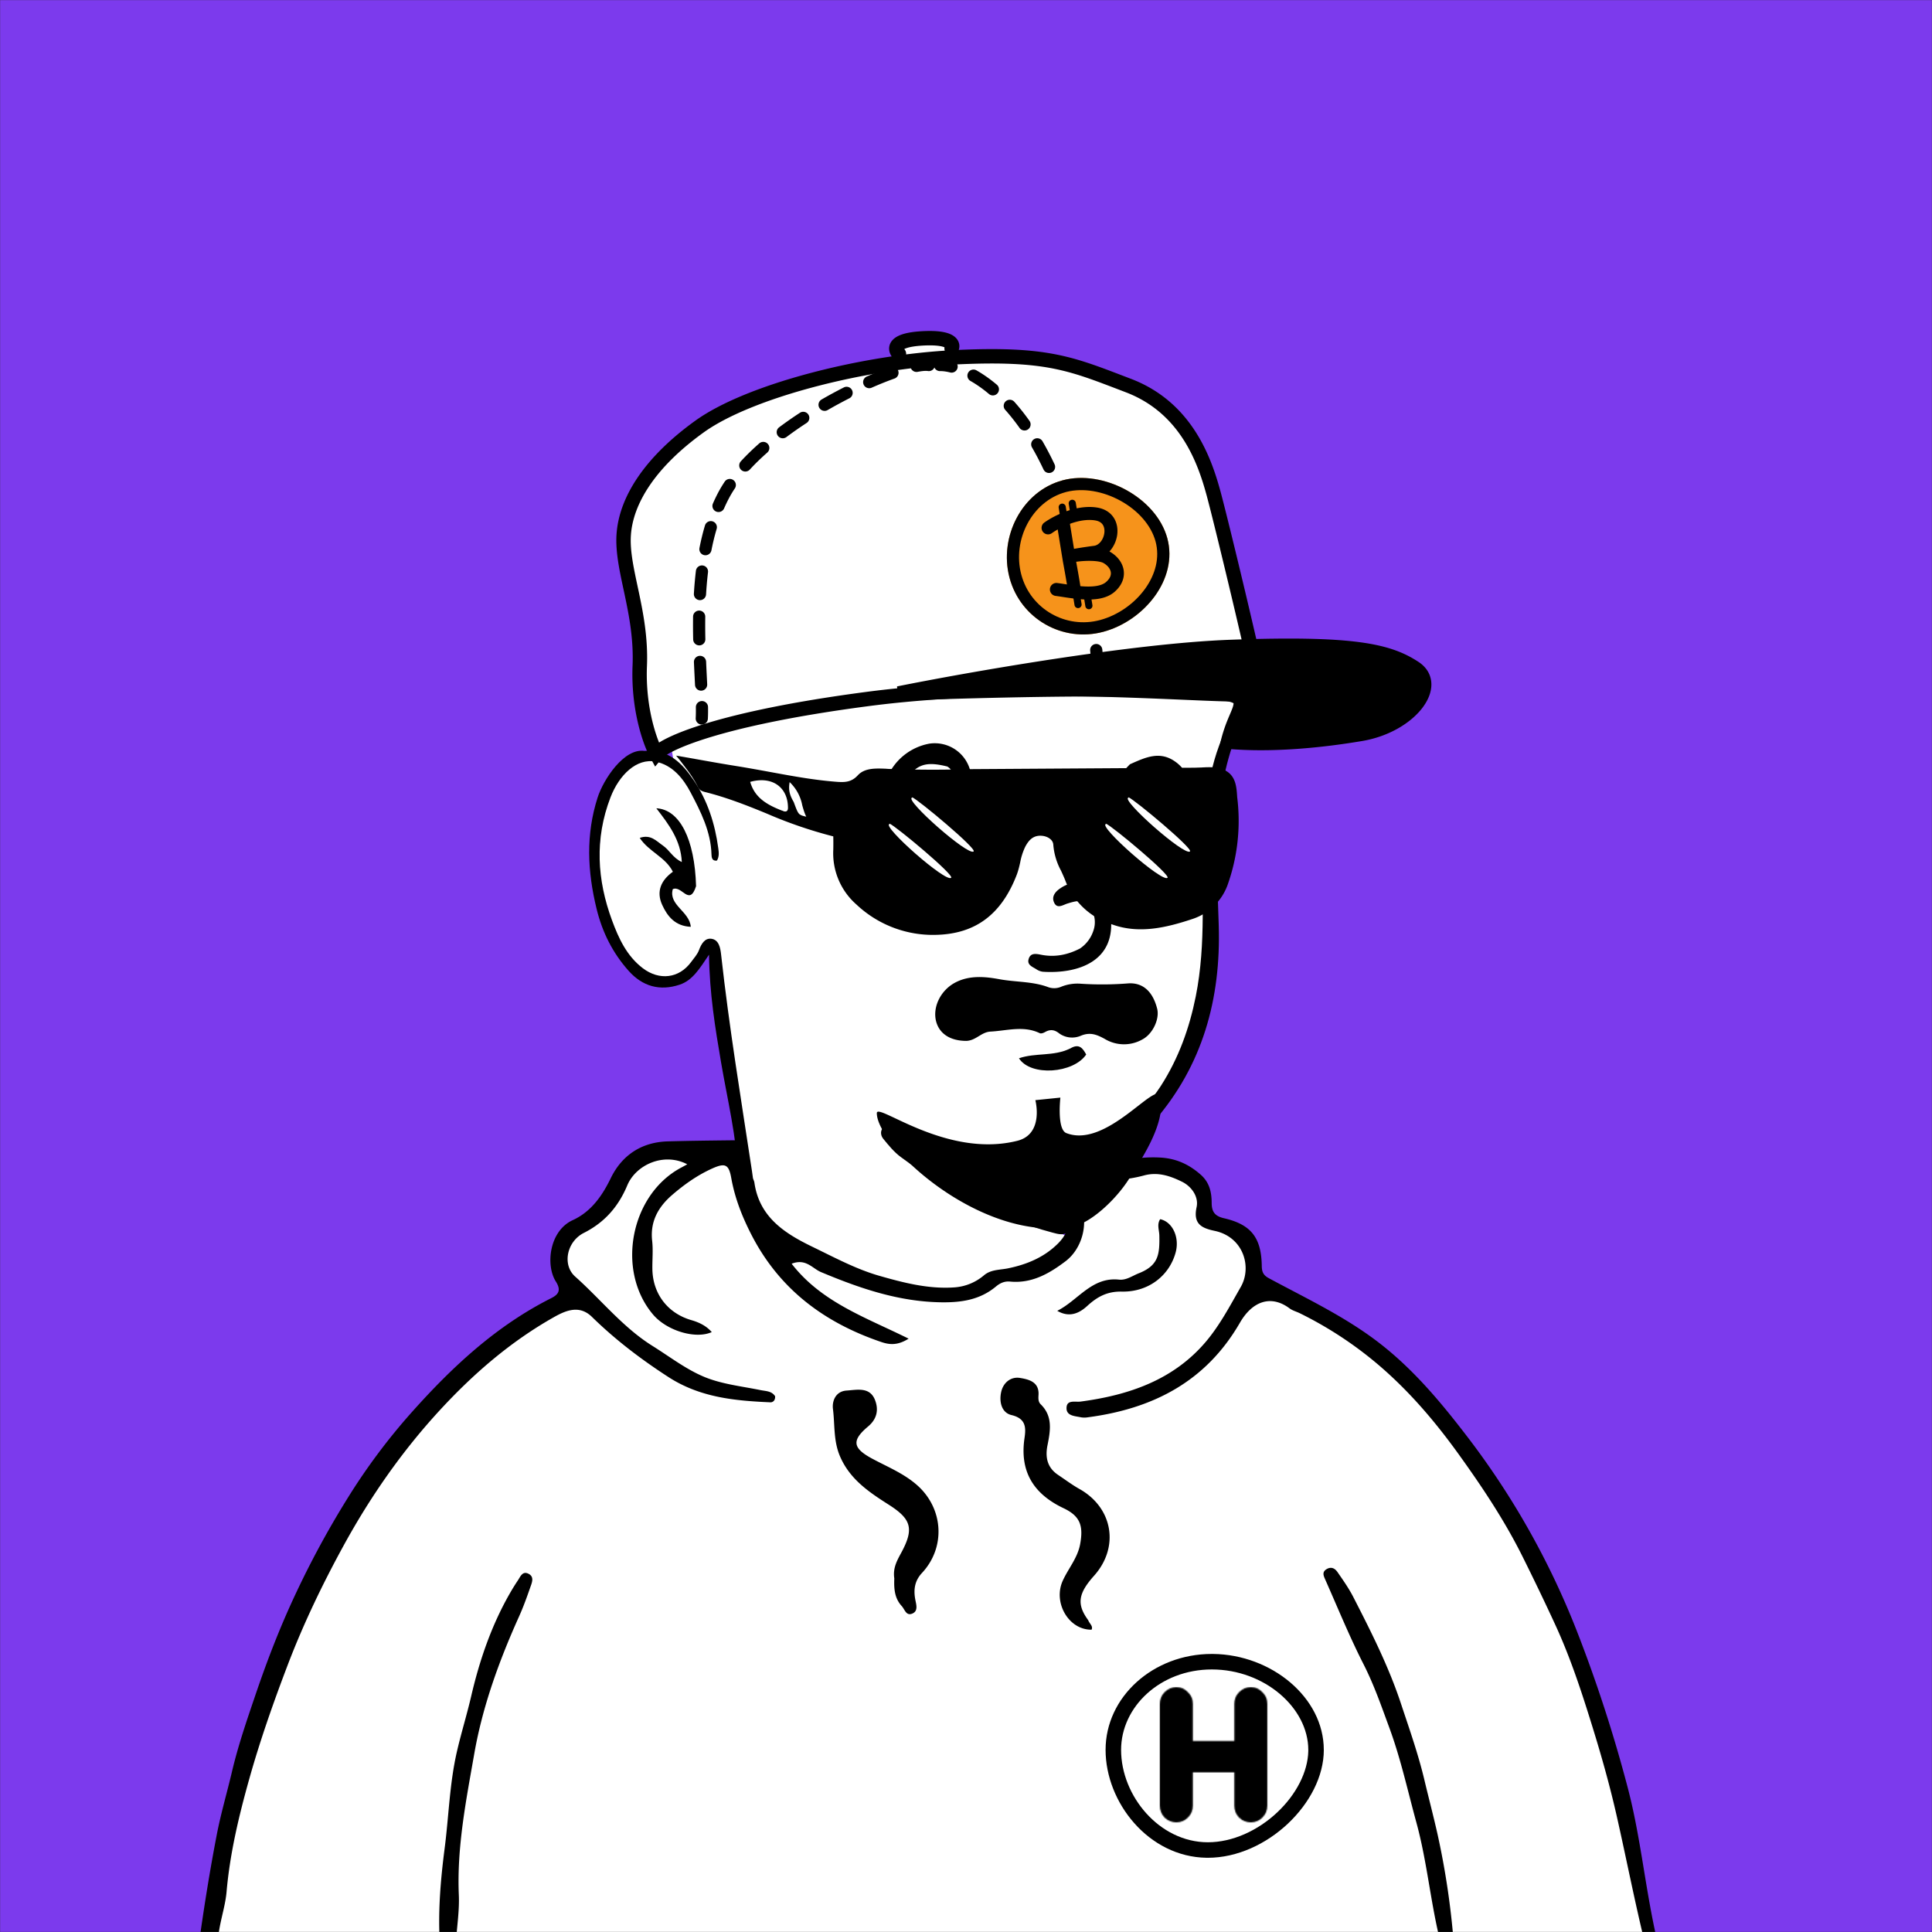 <svg
  xmlns="http://www.w3.org/2000/svg"
  viewBox="0 0 1744 1744"
  fill="none"
  shape-rendering="auto"
>
  <rect x="0" y="0" width="1744" height="1744" fill="#333333" stroke="none"/>
  <mask id="viewboxMask">
    <rect width="1744" height="1744" rx="0" ry="0" x="0" y="0" fill="#fff" />
  </mask>
  <g mask="url(#viewboxMask)">
    <rect fill="#7C3AED" width="1744" height="1744" x="0" y="0" />
    <g transform="translate(531 487)">
      <path
        fill="#fff"
        d="M553.906 727.725c-99.062 296.905-363.703 388.595-503.635 19.818-19.243-50.716 31.071-69.592 66.258-91.908 24.102-15.286 36.763-28.542 35.295-42.209-6.928-64.475-36.921-243.854-36.921-243.854l-3.051-5.779s.731-1.62-2.14 1.245c-2.992 2.987-9.893 34.176-37.09 34.176-24.384 0-49.14-10.9-60.986-86.328-4.287-27.297-1.854-98.861 28.353-111.784 12.483-5.339 23.999-7.248 35.233-.84S26.875 93.125 151.823-11C233.041-78.683 396.234-45.427 448-34c51.766 11.428 116.103 42.34 139 96 27.782 65.11-37.971 150.759-26.184 299.042-2.148 53.575.927 171.156-146.502 210.565C386.313 579.093 395 620 437 630c67 21 116.959 72.268 116.959 97.859"
      />
      <path
        fill="#000"
        d="M8.487 232.853c5.169-16.079 23.702-44.645 42.197-42.029 21.893-1.76 34.087 11.209 44.353 26.229 12.627 18.473 19.353 39.412 22.333 61.519.5 3.708 1.019 7.651-1.218 11.284-4.415.594-4.833-2.91-4.9-5.539-.556-20.673-9.726-38.707-18.944-56.161-6.578-12.452-16.249-24.515-31.365-27.578-17.232-3.493-33.084 11.988-40.875 32.264-14.432 37.556-12.039 74.518 1.387 110.917 5.875 15.928 13.193 32.154 27.848 43.267 14.839 11.254 32.705 9.269 43.6-5.677 2.505-3.438 5.594-6.731 7.025-10.599 2.107-5.7 5.328-11.121 11.227-10.327 6.823.919 8.116 8.307 8.754 14.077 7.237 65.436 17.984 130.356 27.861 195.414 2.6 17.11 5.611 41.684 3.591 52.136-.7 3.645.052 7.022-4.455 7.7-4.872.734-7.074-2.09-7.672-6.47-2.32-17.006-2.961-23.533-3.958-49.545-1.319-34.365-9.642-68.057-15.422-101.982-5.24-30.757-10.37-61.951-10.831-96.976-8.538 12.64-14.8 23.2-26.542 27.1-17.9 5.95-33.564 1.545-46.11-12.6-14.3-16.122-23.588-34.469-28.813-55.778-8.314-33.911-9.854-67.131.93-100.646m572.756-71.424c6.459 4.421 5.705 10.023 3.686 15.214-21.66 55.687-17.6 113.73-15.794 171.531 2.081 66.427-14.487 126.814-58.78 177.562-15.373 17.612-35.722 29.728-56.5 40.309-21.339 10.867-25.824 20.087-19.167 43.554 1.348 4.749 4.418 9.622-.201 14.352-4.692 4.804-9.836 3.199-15.413 1.716-50.341-13.426-95.377-37.513-137.018-68.274-6.045-4.465-10.994-10.591-15.8-16.476-2.48-3.037-2.918-7.776.551-10.455 3.661-2.827 6.443.148 9.749 2.714 22.471 17.438 47.218 28.887 76.213 31.767 20.952 2.082 41.571-.288 62.333-.152 11.455.074 20.624-5.881 29.5-10.801 27.844-15.445 54.281-32.761 72.234-60.658 16.086-25 25.829-52.232 31.566-80.889 9.604-47.962 5.321-96.622 5.541-146.242 4.2-36.9 8.071-72.679 27.3-104.772M61.472 242.632c21.128 1.022 34.686 28.02 35.862 70.316-6.022 18.73-12.879-1.132-21.017 2.687-4 14.424 15.09 19.985 16.249 34-14-.635-21.07-9.339-25.848-19.874-5.509-12.141-.941-22.2 9.674-29.842-6.706-13.4-21.67-18-29.921-30.562 9.933-3.456 15.046 2.894 20.877 6.869 5.932 4.044 9.1 11.252 17.124 14.906-.913-19.719-11.725-33.935-23-48.5"
      />
    </g>
    <g transform="translate(178 1057)">
      <path
        fill="#fff"
        d="m1313.4 697.993-1303.696-3.3s33.436-209.7 96.2-328.922c17.069-32.422 81.09-128.733 141.77-189.659 40.8-40.965 87.76-56.071 89.079-62.082 2.114-9.633-11.114-41.331-8.846-48.447 8.112-25.448 9.481.862 42.1-31.756 18.267-18.267 1.375-29.67 21.592-43.212 29.814-19.973 60.051-8.678 86.955-7.6 17.972.722 12.42 50.28 27.346 62.457 40.306 32.883 91.76 54.009 128.071 63.578 46.044 12.135 61.482-2.586 85.313-12.224s38.5 12.129 68.9-33.251c14.17-21.154-11.068-42.538 8.24-53.961 30.212-17.872 75.789-17.327 94.667-7.687 28.905 14.76 16.307 41.615 16.307 41.615s35.731 11.57 43.095 21.979c7.067 9.99 5 43.947 5 43.947s-2.911-13.684 63.257 23.548c84.2 47.373 179.28 187.137 223.07 296.044 46.54 115.75 71.58 268.933 71.58 268.933"
      />
      <path
        fill="#000"
        d="M1307.05 697.993c-9.42-38.527-16.95-77.223-25.65-115.694-6.29-27.79-14-55.065-22.42-82.15-9.51-30.647-19.5-61.094-33.03-90.468-9.52-20.667-19.36-41.088-29.5-61.453-16.3-32.723-36.39-62.843-57.65-92.4-18.1-25.168-37.84-48.937-60.46-70.032a342.9 342.9 0 0 0-83.055-57.363c-3.056-1.5-6.542-2.38-9.212-4.374-16.927-12.636-33.685-6.306-44.792 12.924-30.746 53.233-78.564 77.656-137.176 85.383a19 19 0 0 1-6.375.015c-5.622-1.221-13.619-1.164-12.95-9.122.576-6.859 7.918-4.442 12.662-5.071 43.693-5.792 84.019-19.575 113.308-54.317 12.435-14.75 21.681-32.347 31.329-49.248 10.229-17.921 2.4-45.055-23.654-50.538-11.787-2.48-19.552-6.26-16.274-21.386 2.088-9.633-4.8-18.86-13.18-22.96-10.416-5.1-21.644-9.146-34.423-5.631-11.786 3.242-24.23 4.1-36.391 5.97-7.071 1.087-12.193 5.828-17.9 9.454-4.422 2.809-4.407 6.4-2.526 11.05 7.009 17.329.968 39.7-13.91 50.963-14.741 11.159-30.425 20.177-50.03 18.324-4.89-.462-8.854 1.21-12.775 4.476-14.111 11.753-30.449 14.439-48.742 14.242-38.82-.419-74.194-12.619-109.213-27.3-7.767-3.256-13.552-12.54-26.451-7.535 26.989 34.916 66.934 48.427 105.6 67.648-10.32 6.489-17.732 5.387-24.859 2.963-51.315-17.45-91.848-47.575-117.154-96.972-8.427-16.45-14.879-32.98-18.11-51.066-2.238-12.532-5.649-13.766-17.614-8.33-13.158 5.978-24.843 14.29-35.668 23.62-12.464 10.743-20.087 23.918-18.107 41.468.951 8.426.063 17.048.2 25.579.369 22.26 13.854 39.849 35.184 46.009 7.062 2.04 13.477 5.13 18.414 10.8-14.606 6.594-40.535-1.169-52.976-15.834-33.755-39.79-20.382-108.671 25.787-132.851 1.508-.79 2.988-1.636 5.08-2.784-21.318-11.1-46.4.52-54.138 19.022-8.079 19.32-20.568 33.5-39.25 42.934-15.295 7.727-19.759 28.753-7.775 39.42 23.361 20.793 42.956 45.824 69.856 62.621 15.429 9.635 30.159 21.078 46.759 27.949 15.8 6.541 33.582 8.407 50.586 11.869 4.995 1.017 10.183.761 13.257 5.559.27 3.458-1.7 5.592-4.337 5.477-32.191-1.414-63.451-4.33-92.081-22.882-24.781-16.058-47.852-33.625-68.871-54.187-11.173-10.93-23.207-6.089-34.123.058-39.029 21.98-72.508 50.846-102.831 83.692-34.4 37.264-63.13 78.525-87.394 122.872-19.115 34.936-36.3 70.7-50.55 108.124-12.811 33.652-24.737 67.588-34.425 102.088-9.363 33.341-17.5 67.237-20.547 102.086-1.324 15.153-7.294 29.713-7.907 46.224-5.543 1.064-10.769 1.064-17.116 1.064 4.594-32.983 9.856-66.052 16.2-98.914 3.687-19.11 9.245-37.853 13.707-56.821 5.549-23.589 13.43-46.431 21.209-69.34 9.137-26.908 19.194-53.428 30.823-79.348a831 831 0 0 1 53.241-99.633 558.7 558.7 0 0 1 57-76.117c36.587-41.027 76.269-78 125.914-102.982 6.4-3.223 9.282-6.97 4.139-15.066-9.342-14.71-5.911-45.648 15.268-55.344 16.588-7.6 26.6-21.965 34.285-37.811 10.507-21.654 28.753-32.644 51.442-33.294 19.524-.56 39.153-.747 58.735-.99 9.081-.112 14.173 1.612 10.181 12.636-2.512 6.938-1.719 14.5 5.311 19.524a8.73 8.73 0 0 1 4.05 6.139c4.424 30.886 27.114 45.616 52.1 57.713 19.819 9.593 39.565 20.27 60.542 26.282 21.79 6.246 44.431 12.114 67.629 10.5a46 46 0 0 0 26.892-10.864c6.29-5.381 14.259-4.817 21.64-6.32 16.929-3.443 32.5-9.866 44.931-22.142 11.293-11.152 12.016-21.992 3.37-35.251-7.759-11.9-3.315-33.864 8.47-40.837 3.493-2.066 8.733-2.832 9.869 1.624 2.9 11.379 9.785 6.588 15.845 4.769 18.041-5.415 36.166-9.268 55.273-8.171 14.277.819 25.914 6.225 36.415 15.547 7.791 6.916 9.737 15.649 9.783 25.285.038 7.645 2.412 11.93 11.1 13.925 24.658 5.657 33.752 17.714 34.132 43.127.079 5.3 1.369 8.309 6.349 11 34.595 18.666 70.345 35.361 101.535 59.9 29.28 23.029 53.03 51.2 75.53 80.434a719.5 719.5 0 0 1 100.5 176.916 1285 1285 0 0 1 46.37 142.438c12.11 46.062 16.01 93.489 27.15 140.583-3.2.904-6.76.904-11.38.904"
      />
      <path
        fill="#000"
        d="M1122.73 697.993c-9.33-36.4-12.3-73.82-22.19-109.9-7.81-28.484-14.12-57.54-24.29-85.165-7.12-19.345-13.91-39.024-23.4-57.664-12.75-25.042-23.36-51.173-34.78-76.889-1.34-3.032-2.79-6.4 1.42-8.914 4.38-2.616 7.65-.541 9.89 2.693 5.06 7.3 10.23 14.652 14.27 22.535 16.01 31.222 31.9 62.673 42.92 95.963 7.56 22.812 15.62 45.551 21.23 69.124 3.9 16.412 8.24 32.83 11.93 49.3a714 714 0 0 1 14.55 97.883c-3.37 1.034-6.93 1.034-11.55 1.034M219.081 697.993c-1.842-28.983.592-57.864 4.293-86.48 3.749-28.99 4.416-58.283 11.018-87.09 3.873-16.9 9.047-33.478 12.968-50.359 7.456-32.094 18.151-63.481 34.682-92.411 2.315-4.052 4.752-8.047 7.362-11.914 2.272-3.366 4.131-8.753 9.469-6.216 5.777 2.745 3.271 8.162 1.784 12.424-3.069 8.795-6.221 17.6-10.043 26.085-17.981 39.906-32.989 81.192-40.488 124.038-7.35 42-15.8 84.273-13.947 127.552.6 13.945-1.634 28.011-2.7 43.2-4.524 1.171-8.913 1.171-14.398 1.171M629.275 367.84c-1.475-9.8 2.847-16.787 6.648-23.888 11.4-21.313 8.382-29.908-11.638-42.669-17.712-11.29-35.264-22.938-44.148-43.976-5.874-13.91-4.449-28.326-6.24-42.439-.91-7.168 2.432-15.972 12.281-16.62 9.44-.622 20.891-3.53 25.621 8.363 3.412 8.579 2.112 17.082-6.152 24.024-15.144 12.718-13.93 19.618 3.7 29.093 13.789 7.408 28.437 13.28 40.443 23.846 23.849 20.989 26.109 56.075 4.517 79.271-6.787 7.291-7.809 15.3-5.993 24.573.839 4.289 2.665 10.172-3.139 12.289-5.318 1.94-6.477-3.974-9.2-6.941-6.299-6.865-7.113-15.113-6.7-24.926M804.284 405.463c1.264 3.388 4.572 5.259 3.091 8.641-20.657.3-34.952-24.408-26.08-44.1 5.025-11.156 13.436-20.517 15.755-33.184 3.017-16.482.05-25.246-14.955-32.366-27.06-12.84-39.766-33-35.273-63.341 1.387-9.365 1.354-17.635-11.775-20.75-9.037-2.144-11.291-12.143-9.246-21.029 1.935-8.407 8.781-13.807 16.9-12.486 7.738 1.258 17.481 3.446 16.767 15.355-.18 3.006-.387 6.139 1.971 8.443 11.15 10.89 8.69 24.071 6.1 37.1-2.192 11.059-.065 20.215 9.74 26.738 6.374 4.24 12.52 8.891 19.177 12.627 30.223 16.956 36.247 52.517 13.075 78.378-14.311 15.976-15.73 25.715-5.247 39.974M850.907 92.007c16.923-7.067 17.925-16.827 17.619-33.652-.091-5-2.376-10 .737-14.807 11.147 2.353 17.664 16.36 14.005 29.946-5.609 20.829-24.377 35.923-48.638 35.42-13.384-.277-22.3 4.824-31.26 13.025-7.67 7.023-16.473 10.475-27 4.327 18.788-9.383 31.132-30.756 55.7-28.156 6.874.728 12.052-3.558 18.837-6.103"
      />
      <ellipse cx="918" cy="526.5" fill="#fff" rx="87" ry="82.5" />
      <path
        fill="#000"
        d="M1002.98 522.586c0-37.898-39.474-72.586-87.084-72.586C869.289 450 834 483.797 834 522.586 834 564.167 868.534 606 912.358 606v14l-1.239-.009C858.787 619.225 820 570.045 820 522.586 820 474.753 862.937 436 915.896 436l1.24.007c52.466.599 99.844 39.136 99.844 86.579h.02C1017 570.403 965.317 620 912.358 620v-14c22.219 0 45.089-10.517 62.589-26.975 17.217-16.19 27.603-36.555 28.033-55.236z"
      />
      <mask id="a" fill="#fff">
        <path
          d="M966 572.965q0 6.228-4.467 10.739Q957.278 588 951.11 588q-6.17 0-10.636-4.296-4.255-4.51-4.255-10.739v-30.071h-37.438v30.071q0 6.228-4.467 10.739Q890.059 588 883.89 588t-10.636-4.296Q869 579.194 869 572.965v-91.93q0-6.229 4.254-10.524 4.467-4.51 10.636-4.511 6.169 0 10.424 4.511 4.467 4.295 4.467 10.524v33.507h37.438v-33.507q0-6.229 4.255-10.524 4.467-4.51 10.636-4.511 6.168 0 10.423 4.511Q966 474.806 966 481.035z"
        />
      </mask>
      <path
        fill="#000"
        stroke="#000"
        stroke-width="2"
        d="M966 572.965q0 6.228-4.467 10.739Q957.278 588 951.11 588q-6.17 0-10.636-4.296-4.255-4.51-4.255-10.739v-30.071h-37.438v30.071q0 6.228-4.467 10.739Q890.059 588 883.89 588t-10.636-4.296Q869 579.194 869 572.965v-91.93q0-6.229 4.254-10.524 4.467-4.51 10.636-4.511 6.169 0 10.424 4.511 4.467 4.295 4.467 10.524v33.507h37.438v-33.507q0-6.229 4.255-10.524 4.467-4.51 10.636-4.511 6.168 0 10.423 4.511Q966 474.806 966 481.035z"
        mask="url(#a)"
      />
    </g>
    <g transform="translate(266 207)">
      <path
        fill="#fff"
        d="M546 100h45v15h-45zM311.5 394c-1.6 38.8 9.333 69.167 15 79.5 7.667-9.167 56.5-31.9 190.5-49.5 167.5-22 355.5 4 354.5-7s-34-149-42-178.5-24.5-77.5-77-97.5c-51.058-19.451-72.5-29.5-156-25.5S410 146 365.5 178 299 244.5 297 276s16.5 69.5 14.5 118"
      />
      <path
        fill="#000"
        d="M596.189 109.007c42.01-2.012 68.838-.516 91.753 4.075 22.835 4.575 41.546 12.196 66.872 21.844 55.692 21.216 72.9 72.154 80.959 101.873 4.032 14.868 14.306 56.846 23.677 96.39 4.69 19.793 9.165 39.023 12.532 54.002 1.683 7.487 3.094 13.935 4.118 18.87.985 4.745 1.707 8.522 1.874 10.35.277 3.056-1.302 5.297-2.786 6.524-1.293 1.069-2.747 1.618-3.754 1.927-2.099.646-4.759.979-7.544 1.178-5.726.41-13.929.371-23.981.098-20.063-.546-49.039-2.088-82.699-3.267-67.734-2.372-156.168-3.354-239.363 7.573-66.77 8.77-112.113 18.793-141.594 27.691-14.746 4.45-25.429 8.591-32.799 12.105-7.639 3.643-11.013 6.289-11.968 7.43l-6.108 7.303-4.577-8.348c-6.229-11.358-17.444-42.896-15.795-82.892.964-23.379-3.003-44.324-7.115-63.763-4.036-19.075-8.449-37.521-7.378-54.382 2.174-34.251 25.913-70.305 71.192-102.865 23.217-16.696 61.005-31.565 102.996-42.754 42.152-11.232 89.235-18.938 131.488-20.962m89.2 16.822c-21.446-4.296-47.089-5.824-88.579-3.837-41.246 1.976-87.413 9.521-128.761 20.538-41.509 11.061-77.471 25.443-98.754 40.747-43.721 31.44-63.982 64.386-65.808 93.135-.929 14.639 2.907 30.943 7.122 50.867 4.138 19.561 8.421 41.868 7.385 66.989-1.266 30.704 5.604 55.802 10.946 69.046 2.523-1.577 5.508-3.182 8.918-4.808 8.13-3.877 19.468-8.238 34.639-12.816 30.352-9.161 76.426-19.305 143.656-28.135 84.305-11.073 173.621-10.054 241.512-7.676 34.152 1.196 62.458 2.716 82.598 3.264 10.049.273 17.678.29 22.697-.07q.688-.05 1.27-.107a339 339 0 0 0-.858-4.264c-1.003-4.833-2.397-11.202-4.073-18.66-3.352-14.911-7.815-34.087-12.499-53.855-9.38-39.581-19.606-81.354-23.574-95.986-7.94-29.28-23.732-74.343-73.041-93.127-25.731-9.802-43.271-16.932-64.796-21.245"
      />
      <path
        fill="#000"
        d="M723.052 374.334a5.5 5.5 0 0 1 5.989 4.961c.432 4.596.745 8.753.95 12.395a5.5 5.5 0 1 1-10.982.619 327 327 0 0 0-.919-11.986 5.5 5.5 0 0 1 4.962-5.989m-7.363-48.434a5.5 5.5 0 0 1 6.407 4.41 615 615 0 0 1 4 24.394 5.5 5.5 0 0 1-10.889 1.558 602 602 0 0 0-3.929-23.955 5.5 5.5 0 0 1 4.411-6.407m-11.29-47.682a5.5 5.5 0 0 1 6.751 3.863 573 573 0 0 1 5.974 24.008 5.5 5.5 0 1 1-10.728 2.429 564 564 0 0 0-5.859-23.548 5.5 5.5 0 0 1 3.862-6.752m-15.775-46.371a5.5 5.5 0 0 1 7.122 3.125 433 433 0 0 1 8.332 23.374 5.5 5.5 0 0 1-10.46 3.404 422 422 0 0 0-8.119-22.78 5.5 5.5 0 0 1 3.125-7.123M667.58 189.34a5.5 5.5 0 0 1 7.513 2.013 270 270 0 0 1 5.278 9.593 303 303 0 0 1 5.559 11.164 5.5 5.5 0 1 1-9.945 4.702 291 291 0 0 0-5.356-10.758 258 258 0 0 0-5.063-9.201 5.5 5.5 0 0 1 2.014-7.513m-25.72-34.085a5.5 5.5 0 0 1 7.766.432c4.571 5.111 9.154 10.835 13.687 17.233a5.5 5.5 0 1 1-8.975 6.36c-4.302-6.07-8.626-11.468-12.911-16.26a5.5 5.5 0 0 1 .433-7.765m-33.879-25.874a5.5 5.5 0 0 1 7.503-2.052c5.812 3.314 11.962 7.548 18.278 12.872a5.5 5.5 0 1 1-7.089 8.41c-5.823-4.908-11.426-8.755-16.638-11.727a5.5 5.5 0 0 1-2.054-7.503m-25.591-12.38c3.426-.069 7.496.425 12.011 1.562a5.5 5.5 0 0 1-2.684 10.667c-3.775-.95-6.853-1.276-9.107-1.231a5.5 5.5 0 0 1-.22-10.998"
      />
      <path
        fill="#000"
        d="M367.566 425.829a5.5 5.5 0 0 0-5.419 5.58c.055 3.73.019 6.998-.138 9.781a5.5 5.5 0 1 0 10.982.619c.177-3.14.212-6.691.155-10.561a5.5 5.5 0 0 0-5.58-5.419m-1.906-40.818a5.5 5.5 0 0 0-5.257 5.733c.315 7.244.673 14.117.983 20.428a5.5 5.5 0 1 0 10.986-.539c-.312-6.354-.666-13.164-.978-20.366a5.5 5.5 0 0 0-5.734-5.256m-.455-40.846a5.5 5.5 0 0 0-5.575 5.424 597 597 0 0 0 .092 20.618 5.5 5.5 0 0 0 10.998-.23 588 588 0 0 1-.091-20.237 5.5 5.5 0 0 0-5.424-5.575m3.099-40.719a5.5 5.5 0 0 0-6.113 4.809 353 353 0 0 0-1.823 20.667 5.5 5.5 0 1 0 10.981.657c.398-6.67.971-13.365 1.764-20.021a5.5 5.5 0 0 0-4.809-6.112m8.907-39.822a5.5 5.5 0 0 0-6.841 3.703c-1.981 6.657-3.62 13.464-4.97 20.345a5.5 5.5 0 0 0 10.795 2.118c1.29-6.578 2.849-13.042 4.719-19.327a5.5 5.5 0 0 0-3.703-6.839m18.616-37.376a5.5 5.5 0 0 0-7.629 1.52 112 112 0 0 0-6.069 10.178 147 147 0 0 0-4.575 9.562 5.5 5.5 0 0 0 10.085 4.393 136 136 0 0 1 4.232-8.847 101 101 0 0 1 5.476-9.177 5.5 5.5 0 0 0-1.52-7.629m31.301-32.505a5.5 5.5 0 0 0-7.763-.494c-5.926 5.216-11.508 10.617-16.606 16.17a5.5 5.5 0 1 0 8.103 7.439c4.8-5.228 10.097-10.357 15.772-15.353a5.5 5.5 0 0 0 .494-7.762m36.572-26.53a5.5 5.5 0 0 0-7.612-1.597 360 360 0 0 0-18.814 13.136 5.5 5.5 0 0 0 6.59 8.807 349 349 0 0 1 18.239-12.733 5.5 5.5 0 0 0 1.597-7.613m39.413-22.071a5.5 5.5 0 0 0-7.396-2.407 438 438 0 0 0-20.105 10.901 5.5 5.5 0 0 0 5.494 9.53 426 426 0 0 1 19.599-10.627 5.5 5.5 0 0 0 2.408-7.397m41.689-17.467a5.5 5.5 0 0 0-7.029-3.332c-6.613 2.359-13.807 5.233-21.363 8.562a5.5 5.5 0 0 0-2.815 7.251 5.5 5.5 0 0 0 7.25 2.815c7.342-3.235 14.289-6.008 20.624-8.267a5.5 5.5 0 0 0 3.333-7.029m28.602-10.6c-3.589-.598-8.177-.167-13.102.781a5.5 5.5 0 1 0 2.078 10.802c4.596-.885 7.613-1 9.216-.733a5.5 5.5 0 0 0 1.808-10.85"
      />
      <path
        fill="#000"
        d="M565.607 92.012c13.418-.813 22.236.389 27.624 3.29 2.858 1.537 5.244 3.833 6.281 6.99 1.039 3.158.383 6.142-.805 8.321a6.502 6.502 0 0 1-12.132-4.104c-2.376-1.043-8.137-2.251-20.182-1.521-6.303.382-10.588 1.155-13.404 2.023-1.235.381-2.111.757-2.715 1.079a6.5 6.5 0 0 1-9.275 9.099c-1.6-1.536-3.358-3.841-4.08-6.796-.803-3.287-.177-6.907 2.386-9.968 2.311-2.758 5.788-4.583 9.852-5.837 4.154-1.28 9.554-2.158 16.45-2.576M845 377c-88.8 3.2-237 29.333-300 42 43.167-1.667 145-4.7 207-3.5 77.5 1.5 101.5 1.5 102 11.5.4 8-6.5 15.5-11.5 35.5 40 3.5 84.4-1 120-7 44.5-7.5 72-44 48.5-59.5s-55-23-166-19"
      />
      <path
        fill="#000"
        d="M844.766 370.504c110.802-3.993 144.356 3.279 169.814 20.07 7.54 4.974 11.47 12.111 11.51 20.172.05 7.687-3.44 15.336-8.74 22.039-10.65 13.442-30.177 25.149-53.77 29.125-35.855 6.043-80.867 10.634-121.646 7.065l-7.587-.664 1.847-7.387c2.634-10.535 5.786-17.811 8.105-23.231 2.288-5.346 3.184-7.797 3.216-9.88a7.5 7.5 0 0 0-1.204-.592c-2.574-1.043-7.21-1.972-15.027-2.685-15.449-1.41-40.489-1.784-79.41-2.537-61.794-1.196-163.462 1.829-206.623 3.496l-1.532-12.867c62.999-12.667 211.663-38.903 301.047-42.124m162.654 30.922c-21.542-14.209-50.989-21.937-162.186-17.93-59.357 2.139-145.661 14.627-214.967 26.426 41.752-.965 87.778-1.581 121.859-.921 38.579.746 64.289 1.124 80.34 2.589 7.933.724 14.235 1.763 18.723 3.581 2.301.931 4.565 2.236 6.316 4.201a11.66 11.66 0 0 1 2.952 6.802l.035.502.02.542c.12 5.589-2.196 10.765-4.261 15.589-1.625 3.797-3.509 8.174-5.315 13.798 37.128 2.258 77.486-1.953 110.484-7.514 20.906-3.524 37.375-13.818 45.73-24.375 4.2-5.298 5.96-10.148 5.94-13.899-.01-3.376-1.46-6.615-5.67-9.391"
      />
      <path
        fill="#F6931B"
        d="M693.108 226.603c36.829-9.954 84.712 15.585 94.633 52.331s-20.887 74.405-57.729 84.362-74.734-11.77-84.655-48.516c-9.92-36.746 10.924-78.213 47.754-88.166z"
      />
      <path
        fill="#000"
        d="M695.978 237.233c-30.279 8.183-48.531 43.085-40.002 74.677 8.331 30.859 40.169 49.144 71.169 40.766 15.93-4.305 30.737-14.704 40.365-27.974 9.591-13.218 13.514-28.443 9.611-42.898l10.62-2.87c9.92 36.747-20.887 74.405-57.729 84.362s-74.734-11.77-84.655-48.516l-.226-.862c-9.368-36.53 11.438-77.429 47.98-87.305l-.003-.01c36.829-9.953 84.712 15.585 94.633 52.331l-10.62 2.87c-3.982-14.752-15.957-28.193-31.881-36.893-15.591-8.52-33.434-11.639-48.345-7.926z"
      />
      <path
        fill="#000"
        d="M687.661 264.134a5.87 5.87 0 0 1 11.587-1.884l5.781 35.564.043.227.159.859.562 3.073c.464 2.547 1.079 5.963 1.683 9.431.603 3.459 1.2 7.005 1.623 9.798.211 1.389.387 2.648.499 3.637.055.487.103.982.127 1.427.012.219.022.497.016.793-.004.19-.017.82-.203 1.548a5.87 5.87 0 0 1-11.544-1.823c-.01-.134-.029-.339-.061-.626a90 90 0 0 0-.441-3.196c-.403-2.663-.983-6.109-1.581-9.545a1209 1209 0 0 0-2.382-13.235l-.041-.222-.011-.057-.003-.018-.013-.067z"
      />
      <path
        fill="#000"
        d="M696.077 254.725c8.278-2.997 18.341-5.127 28.22-3.568 6.777 1.069 11.89 4.341 15.017 9.121 3.037 4.645 3.827 10.136 3.218 15.168-.646 5.335-3.063 11.075-7.043 15.359q.19.102.376.208c6.166 3.525 11.037 9.136 12.341 16.004 1.359 7.161-1.408 14.353-7.941 20.117-7.41 6.537-18.282 7.401-27.525 6.985-9.381-.422-19.538-2.377-25.817-3.187a5.87 5.87 0 1 1 1.5-11.643c7.424.957 16.073 2.708 24.845 3.103 8.911.401 15.542-.807 19.231-4.061 4.016-3.543 4.623-6.755 4.173-9.125-.505-2.663-2.625-5.71-6.634-8.003-.857-.49-2.493-1.035-5.03-1.416-2.442-.367-5.326-.525-8.384-.5-5.064.042-10.233.58-14.113 1.288a85 85 0 0 0-2.362.489l-2.635-11.44.05-.012.01-.003a59 59 0 0 1 2.743-.567c4.201-.819 11.65-2.104 21.391-3.362 4.117-.532 8.397-5.267 9.169-11.644.355-2.935-.188-5.497-1.389-7.333-1.111-1.7-3.142-3.338-7.021-3.95-7.171-1.132-15.104.371-22.395 3.01-7.249 2.624-13.336 6.18-16.58 8.529a5.87 5.87 0 0 1-6.886-9.508c4.096-2.966 11.151-7.048 19.471-10.059"
      />
      <path
        fill="#000"
        d="m691.468 262.383-1.793-11.028a3.228 3.228 0 0 1 6.373-1.036l1.793 11.028a3.228 3.228 0 0 1-6.373 1.036M700.124 256.448l-1.389-8.546a3.228 3.228 0 1 1 6.372-1.036l1.39 8.546a3.229 3.229 0 0 1-6.373 1.036M703.971 339.302l-1.703-10.476a3.229 3.229 0 0 1 6.373-1.036l1.703 10.476a3.229 3.229 0 0 1-6.373 1.036M713.748 340.26l-1.39-8.547a3.228 3.228 0 0 1 6.373-1.036l1.39 8.547a3.228 3.228 0 0 1-6.373 1.036"
      />
    </g>
    <g transform="translate(791 871)">
      <path
        d="M175 75.5c8.2-5 11.5-.1 14.5 5.4-11.4 17-50 20.1-60.7 3.4 15-5.2 31.3-1.5 46.1-8.8Z"
        fill="#000"
      />
    </g>
    <g transform="translate(653 805)">
      <path
        d="M138.5 199.8c0-10 62.6 41.1 126.8 25 24.4-6.1 16.3-36.7 16.3-36.7l22.6-2.3s-3.3 28.5 5.3 32c36.5 14.4 81.5-48.4 84.9-33 5.5 25.1-19.6 60.3-28 74-12.3 19.6-35.4 40.6-51.2 43.4-82.2 14.9-176.7-72.5-176.7-102.4ZM219.4 134.6c-15.3 0-25-7-27.6-18.5-2.8-13.1 4.9-27.4 17.2-34 13-7 27.5-5.5 40-3.2 14.5 2.7 29.7 1.9 43.7 7a16 16 0 0 0 12.3-.2 39.3 39.3 0 0 1 17.6-2.7 296 296 0 0 0 42.8-.3c13.4-.9 22.2 7.5 26.1 22.6 2.5 9.3-3.8 23-13.3 28a33.6 33.6 0 0 1-34-.5c-6.8-3.7-12.9-6.4-21.4-2.9a20 20 0 0 1-19.6-2c-4.3-3.5-8.2-3.9-12.8-1.3-1.4.8-3.7 1.7-4.9 1-14.6-7-29.4-2.2-44.3-1.4-8.4.4-13 8-21.8 8.4Z"
        fill="#000"
      />
    </g>
    <g transform="translate(901 668)">
      <path
        d="M74.2 188c5.5-3.8 9.7-9.4 11.8-15.9a23 23 0 0 0-4.4-22.8c-5.3-6-12.4-3.7-19-1.7-4.2 1.3-9.5 5.3-12.2-1.2-2.4-5.6 1.8-10 6-12.7a28 28 0 0 1 26.8-2.8c11.9 4.7 16.4 14.5 18.1 25.8 6.7 44.3-31 54.4-60.7 52.5-2.1-.2-4.2-1-6-2.2-3.3-2.2-8.6-3.8-7.1-9.1 1.6-6 6.7-5 11.6-4 12 2.3 23.5.2 35-5.8Z"
        fill="#000"
      />
    </g>
    <g transform="translate(610 680)">
      <path
        d="M419.6 111c-4.2-9.5-9.9-15.2-19.8-15.7-6-.3-7-5.1-8.9-9.8 2-1.5 3.5-3.7 5.3-3.8 21.1-1.7 42.4-1.8 63.5-.1 6 .4 9.3 8 3.2 10.4-10 4-12.5 13.2-18.5 19.8-8.2 9-15.2 9.1-24.8-.8ZM228.6 81.4c12.2.7 23.1 1 34 2 3.6.3 8 1.8 8 6.7 0 5.6-4.6 5.2-8.3 5.1-6.3 0-9.7 2.7-12.5 8.6-3.4 7.4-6.9 15.3-18 14.8-10.5-.5-15.1-7.2-18.1-15.2-2.2-5.7-5-8.4-11-8.2-3.4.1-7.1-.2-7.5-4.9-.4-5 3-6 7-7.2a67.9 67.9 0 0 1 26.4-1.7Z"
        fill="#000"
      />
    </g>
    <g transform="translate(610 680)">
      <path
        fill-rule="evenodd"
        clip-rule="evenodd"
        d="m264.3 14.3 78.4-.5 125.6-.8 6.2-.2c7.2-.4 14.6-.7 21 2.4 10.1 5 10.7 15 11.3 24.4a172.3 172.3 0 0 1-8.8 79.6 50.5 50.5 0 0 1-32 30.5c-23.5 7.8-48 13.5-72 4.8a65.7 65.7 0 0 1-42.1-39c-1.2-3.2-2.7-6.4-4.1-9.5a58.9 58.9 0 0 1-7-23.5c-.2-4.7-5.7-8.1-11.7-8.1-7 0-10.7 4.5-13.6 9.9a56.8 56.8 0 0 0-4.6 14.3c-.8 3.6-1.7 7.3-3 10.8-14.2 37-38.8 55.3-78.1 54.5a100.6 100.6 0 0 1-66.7-27.4A61.5 61.5 0 0 1 142.2 87a311.6 311.6 0 0 0 0-12 399 399 0 0 1-59.6-20.4C64.2 47 45.8 39.8 26.6 35c-3.3-.8-5.5-2-6.8-4.9-4-8.3-9.6-15.5-16.6-24.5L.3 2.1l18.9 3.3C32 7.7 43.9 9.8 55.9 11.7c9.8 1.6 19.7 3.4 29.5 5.2 20.1 3.7 40.2 7.4 60.7 8.9 6.6.4 12.5.3 18.2-5.9 6.2-6.8 16.3-6.3 25-6l2.8.2c23.7.8 47.3 1 72.2.2ZM96.1 51.7c2.8 1.5 5.2 1.1 5.2-2.4 0-18.9-14.5-29-34.1-23.5 4 14 14.6 20.5 28.9 26Zm16 3.6c-2-1.5-3-4.2-5.6-11.3-3.5-6-5-10.6-3.7-18a38.7 38.7 0 0 1 11.4 21c1 3.5 2 7 3.6 10.2-2.7-.6-4.4-1-5.7-2Z"
        fill="#000"
      />
      <path
        d="M287 44.8c-.8-6 3-7.4 7-7.4 19 0 38 0 57.1.5 4.4 0 8.5 2 11.1 5.5-6.9 8.1-53.6 9.4-75.3 1.4Z"
        fill="#000"
      />
      <path
        d="M193 63.5c-1-.3 1 0-.2.4-6.6 2 50.7 52.8 55.8 48.5 3-2.5-49.5-46.3-55.7-49ZM213.3 39.7c-.9-.3 1 0-.1.4-6.7 2 50.7 52.8 55.7 48.5 3-2.5-49.5-46.3-55.6-49ZM388.2 63.5c-.8-.3 1 0 0 .4-6.7 2 50.6 52.8 55.7 48.5 3-2.5-49.5-46.3-55.7-49ZM408.6 39.7c-.9-.3 1 0-.1.4-6.6 2 50.7 52.8 55.7 48.5 3-2.5-49.5-46.3-55.6-49Z"
        fill="#fff"
      />
    </g>
    <g transform="translate(774 657)">
      <path
        d="M81.4 35C60 29.6 52 33.2 40 52.6c-2.4 4-3.4 11.4-10.6 7-5.6-3.4-5.3-8.8-2.6-14.6a51.4 51.4 0 0 1 38-30.7 33.1 33.1 0 0 1 37.5 26.4c.9 5.3.1 10-4.8 13.6-11.2-1.3-8-14.2-16-19.1ZM246.2 32.8c14-6.2 27-12.4 41.2-1.9 5.1 3.7 9 8.8 11.3 14.7 2 5 2.3 10.7-2.7 13.8-5.7 3.5-8.1-2.1-11-5.6-10.4-12.8-18.4-13.7-32.4-4.6-4 2.6-6.8 8-13.5 7-5.7-9.6-.1-16.3 7-23.4Z"
        fill="#000"
      />
    </g>
    <g transform="translate(0 559)">NONE</g>
  </g>
</svg>
